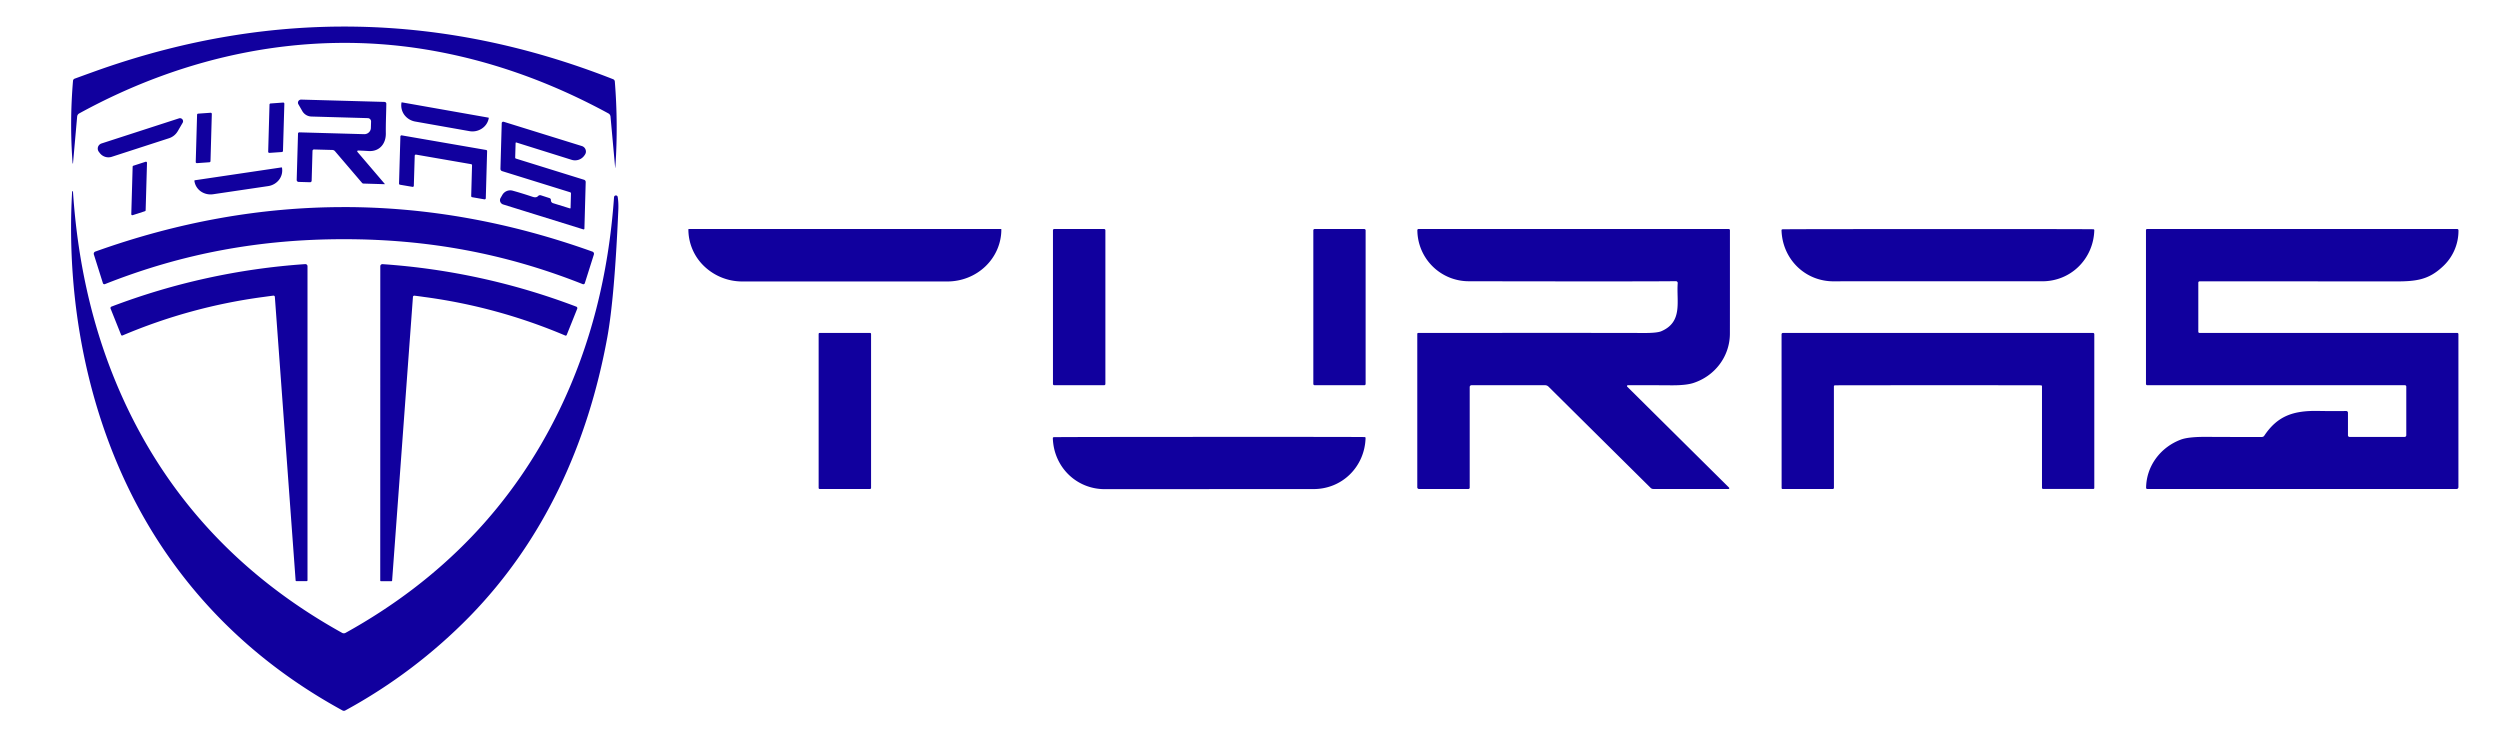 <svg width="136" height="40" fill="none" xmlns="http://www.w3.org/2000/svg"><path d="M3.948 8.867a28.19 28.19 0 01.024-4.472.136.136 0 01.09-.116c.65-.237 1.126-.409 1.428-.515C14.837.5 24.126.682 33.356 4.31a.145.145 0 01.09.123 31.23 31.23 0 01.028 4.679.024.024 0 01-.007.016.024.024 0 01-.017.006l.003-.002a.013.013 0 00.011-.009v-.005l-.252-2.773a.219.219 0 00-.114-.175c-3.247-1.766-6.568-2.926-9.962-3.482C16.598 1.62 10.063 3.011 4.31 6.17a.216.216 0 00-.113.172L3.971 8.89a.011.011 0 00.01.011l.006.002a.037.037 0 01-.035-.021.036.036 0 01-.004-.014z" fill="#11009E"/><path d="M20.924 10.02l-1.152-.034a.103.103 0 01-.077-.037l-1.47-1.721a.19.19 0 00-.146-.07l-.995-.027a.08.08 0 00-.084.078l-.046 1.622a.083.083 0 01-.027.06.084.084 0 01-.06.023l-.624-.018a.107.107 0 01-.096-.067.106.106 0 01-.007-.041l.072-2.521a.069.069 0 01.044-.062.067.067 0 01.026-.005l3.532.099a.357.357 0 00.332-.208.35.35 0 00.03-.133l.01-.343a.181.181 0 00-.11-.174.19.19 0 00-.071-.015l-3.066-.087a.59.59 0 01-.489-.288l-.218-.38a.167.167 0 01.065-.231.171.171 0 01.086-.022l4.535.126a.1.1 0 01.098.102c-.006.497-.034 1.055-.027 1.613.008.556-.341.991-.93.958a22.457 22.457 0 00-.577-.029.047.047 0 00-.043.026.046.046 0 00.006.05l1.486 1.74a.011.011 0 01.002.006.01.01 0 01-.001.005.007.007 0 01-.003.003.007.007 0 01-.005.001zm-5.588-1.75l-.68.047a.063.063 0 01-.062-.038.06.06 0 01-.005-.026l.072-2.564a.062.062 0 01.058-.06l.682-.05a.063.063 0 01.048.017.061.061 0 01.02.047l-.075 2.566a.062.062 0 01-.058.06zM26.575 6.4a.02.02 0 01.014.022v.005a.85.85 0 01-.373.565.922.922 0 01-.683.141l-2.947-.521a.945.945 0 01-.591-.365.873.873 0 01-.155-.658l.002-.005a.01.01 0 01.003-.007.019.019 0 01.012-.009.02.02 0 01.008 0l4.71.832zM11.393 8.827l-.677.048a.063.063 0 01-.048-.017.06.06 0 01-.02-.047l.073-2.569a.062.062 0 01.058-.06l.677-.048a.063.063 0 01.062.038.063.063 0 01.005.026l-.072 2.569c0 .015-.007.03-.018.04a.063.063 0 01-.04.02zM9.936 6.679l-.268.46a.854.854 0 01-.474.381L6.08 8.53a.59.59 0 01-.648-.2l-.053-.069a.29.29 0 01.025-.384.3.3 0 01.12-.073L9.74 6.438a.169.169 0 01.182.054.165.165 0 01.014.187zm17.468-.054l4.25 1.32a.314.314 0 01.217.343.308.308 0 01-.056.134l-.022.032a.617.617 0 01-.696.24l-3.01-.943a.03.03 0 00-.025.005.03.03 0 00-.013.023l-.023.792a.058.058 0 00.042.057l3.706 1.152a.127.127 0 01.088.124l-.07 2.533a.046.046 0 01-.04.043.044.044 0 01-.02-.002l-4.362-1.356a.245.245 0 01-.154-.143.24.24 0 01.016-.21l.095-.165a.496.496 0 01.566-.23c.293.08.647.188 1.063.327.146.05.244.046.324-.044a.15.15 0 01.146-.032l.471.153a.1.1 0 01.05.035.1.1 0 01.021.055l.002.045a.158.158 0 00.035.086c.02.025.048.043.079.053l.918.285a.031.031 0 00.025-.004.027.027 0 00.012-.021l.022-.79a.066.066 0 00-.012-.039.063.063 0 00-.033-.024l-3.702-1.15a.128.128 0 01-.09-.127l.07-2.48a.08.08 0 01.035-.066.086.086 0 01.075-.011zM25.628 8.93l-2.995-.519a.063.063 0 00-.066.034.062.062 0 00-.006.025l-.049 1.637a.062.062 0 01-.046.058.063.063 0 01-.026 0l-.681-.116a.063.063 0 01-.052-.063l.074-2.563a.063.063 0 01.023-.045.062.062 0 01.05-.014l4.594.795a.066.066 0 01.038.023.06.06 0 01.013.041l-.072 2.563a.064.064 0 01-.023.045.063.063 0 01-.05.014l-.67-.117a.062.062 0 01-.051-.064l.046-1.671a.062.062 0 00-.051-.064zm-18.371.085L7.92 8.8a.058.058 0 01.07.029.057.057 0 01.007.027l-.074 2.582a.057.057 0 01-.04.052l-.664.215a.06.06 0 01-.054-.008.058.058 0 01-.023-.048l.074-2.581a.057.057 0 01.04-.053zm8.05.093a.03.03 0 01.036.025l.001.018c.017.11.01.223-.018.332a.845.845 0 01-.15.302.897.897 0 01-.26.225.935.935 0 01-.33.114l-2.995.443a.936.936 0 01-.664-.153.852.852 0 01-.233-.245.815.815 0 01-.116-.312l-.002-.018a.03.03 0 01.026-.033l4.705-.698z" fill="#11009E"/><path d="M33.603 10.716c.034.211.045.457.032.737-.137 3.172-.337 5.474-.6 6.909-1.062 5.802-3.452 11.045-7.492 15.18a28.581 28.581 0 01-6.76 5.107.156.156 0 01-.15 0c-4.049-2.215-7.302-5.149-9.76-8.804-3.76-5.59-5.335-12.662-4.95-19.418 0-.007.003-.013.008-.018a.027.027 0 01.019-.007.02.02 0 01.02.018c.242 3.691.995 7.086 2.256 10.186 2.436 5.984 6.565 10.592 12.387 13.823a.193.193 0 00.183 0c5.263-2.917 9.149-6.975 11.658-12.176 1.67-3.459 2.653-7.302 2.95-11.528a.102.102 0 01.097-.093.097.097 0 01.102.083z" fill="#11009E"/><path d="M18.706 11.265c4.507 0 9.015.808 13.522 2.423a.129.129 0 01.072.063c.014.03.017.063.007.094l-.493 1.56a.085.085 0 01-.044.05.083.083 0 01-.066.003c-4.237-1.683-8.465-2.446-12.998-2.446-4.532 0-8.76.762-13 2.445a.081.081 0 01-.065-.003.085.085 0 01-.043-.05l-.492-1.56a.126.126 0 01.077-.158c4.508-1.614 9.016-2.42 13.523-2.42zm35.747 1.194a.02.02 0 01.02.02v.007c0 .75-.31 1.468-.86 1.998s-1.297.828-2.076.828H40.384a2.994 2.994 0 01-2.076-.828 2.773 2.773 0 01-.86-1.998v-.008c0-.005.002-.01.006-.013a.02.02 0 01.014-.006h16.985zm5.612 0h-2.717a.067.067 0 00-.067.067v8.363c0 .037.03.067.067.067h2.717c.037 0 .068-.03.068-.067v-8.363a.067.067 0 00-.068-.067zm14.155 0h-2.704a.07.07 0 00-.071.07v8.357c0 .039.032.07.07.07h2.704a.07.07 0 00.071-.07V12.53a.07.07 0 00-.07-.07zM94.062 26.53a.041.041 0 01-.03.07h-4.09a.211.211 0 01-.148-.06l-5.556-5.507a.264.264 0 00-.187-.077H80.05a.097.097 0 00-.07.029.097.097 0 00-.028.068v5.478a.071.071 0 01-.07.07h-2.688a.096.096 0 01-.067-.027.091.091 0 01-.027-.066v-8.344c0-.014.005-.027.015-.037a.053.053 0 01.038-.015c7.162-.004 11.248-.003 12.257.003.491.002.814-.03.968-.098 1.185-.508.814-1.631.89-2.615a.099.099 0 00-.1-.106c-.87.014-4.622.016-11.255.004a2.798 2.798 0 01-2.809-2.779c0-.017.007-.033.019-.045a.062.062 0 01.044-.019h16.875c.017 0 .034.007.046.02.013.012.02.028.02.046 0 3.566 0 5.448-.002 5.644-.01 1.23-.82 2.292-1.996 2.671-.27.086-.672.127-1.21.123-.427-.004-1.209-.006-2.345-.006a.048.048 0 00-.034.08l5.542 5.494zm11.36-14.07c5.433 0 8.253.004 8.461.012a.05.05 0 01.047.05c-.044 1.564-1.285 2.809-2.888 2.78-.062-.001-1.935-.002-5.62-.002-3.683.002-5.556.002-5.618.004-1.603.03-2.844-1.215-2.889-2.78a.05.05 0 01.014-.034.048.048 0 01.033-.015c.208-.009 3.028-.013 8.46-.014zm28.216 14.14h-16.826a.067.067 0 01-.046-.018.063.063 0 01-.018-.045c.012-1.186.786-2.21 1.892-2.623.277-.103.737-.152 1.377-.148 1.084.006 2.094.008 3.031.005a.153.153 0 00.127-.067c.721-1.078 1.575-1.374 2.94-1.349.516.01 1.023.011 1.519.004a.094.094 0 01.095.092v1.232c0 .023.009.045.026.062.017.016.04.025.064.025h2.988a.093.093 0 00.095-.094v-2.648a.07.07 0 00-.021-.05.073.073 0 00-.051-.022h-14.018a.072.072 0 01-.05-.02.055.055 0 01-.015-.022.06.06 0 01-.006-.026v-8.369a.06.06 0 01.019-.043.06.06 0 01.044-.019h16.866c.01 0 .019.002.028.006a.066.066 0 01.022.015.073.073 0 01.016.024.085.085 0 01.005.027 2.642 2.642 0 01-.887 2c-.748.69-1.415.78-2.518.78-3.416-.003-6.976-.004-10.679-.004a.07.07 0 00-.049.02.068.068 0 00-.02.049v2.675c0 .017.007.032.019.043a.061.061 0 00.044.018h14.019c.018 0 .036.007.048.02a.06.06 0 01.02.045v8.329a.099.099 0 01-.1.097z" fill="#11009E"/><path d="M16.728 14.485V31.57a.043.043 0 01-.043.043h-.566a.037.037 0 01-.037-.033l-1.13-15.43a.073.073 0 00-.072-.068c-.006-.001-.187.023-.544.072a29.593 29.593 0 00-7.67 2.095.06.06 0 01-.079-.034l-.57-1.424a.085.085 0 01.02-.095.086.086 0 01.03-.018 36.644 36.644 0 0110.538-2.31.115.115 0 01.123.116zm4.084-.115a36.656 36.656 0 0110.539 2.312.087.087 0 01.056.08.086.086 0 01-.006.033l-.571 1.425a.059.059 0 01-.079.034 29.638 29.638 0 00-7.671-2.098 21.356 21.356 0 00-.543-.072.074.074 0 00-.073.069l-1.133 15.433a.037.037 0 01-.037.033h-.566a.043.043 0 01-.03-.012.044.044 0 01-.013-.03l.003-17.093a.115.115 0 01.077-.108.115.115 0 01.047-.006zm26.516 3.74h-2.736a.058.058 0 00-.058.057v8.376c0 .032.026.058.058.058h2.736a.058.058 0 00.058-.058v-8.376a.058.058 0 00-.058-.057zm58.096 0h8.434c.019 0 .037.007.051.02a.071.071 0 01.021.05v8.368a.05.05 0 01-.016.036.053.053 0 01-.037.015h-2.73a.064.064 0 01-.063-.062v-5.52a.053.053 0 00-.016-.04.058.058 0 00-.04-.016c-.189-.003-2.057-.005-5.604-.005-3.547.001-5.415.003-5.604.006a.06.06 0 00-.04.017.055.055 0 00-.016.04l.002 5.52a.062.062 0 01-.019.044.063.063 0 01-.044.018l-2.73.001a.055.055 0 01-.037-.015.05.05 0 01-.016-.036l-.003-8.368c0-.018.008-.036.021-.05a.073.073 0 01.051-.02 10796 10796 0 018.435-.003zm-39.642 8.497l-5.619.003c-1.602.03-2.844-1.212-2.889-2.777a.05.05 0 01.014-.035.048.048 0 01.033-.015c.209-.008 3.03-.014 8.46-.016 5.431-.002 8.25.001 8.46.01.012 0 .024.005.032.014a.05.05 0 01.014.034c-.043 1.565-1.284 2.81-2.887 2.78l-5.618.002z" fill="#11009E"/></svg>
